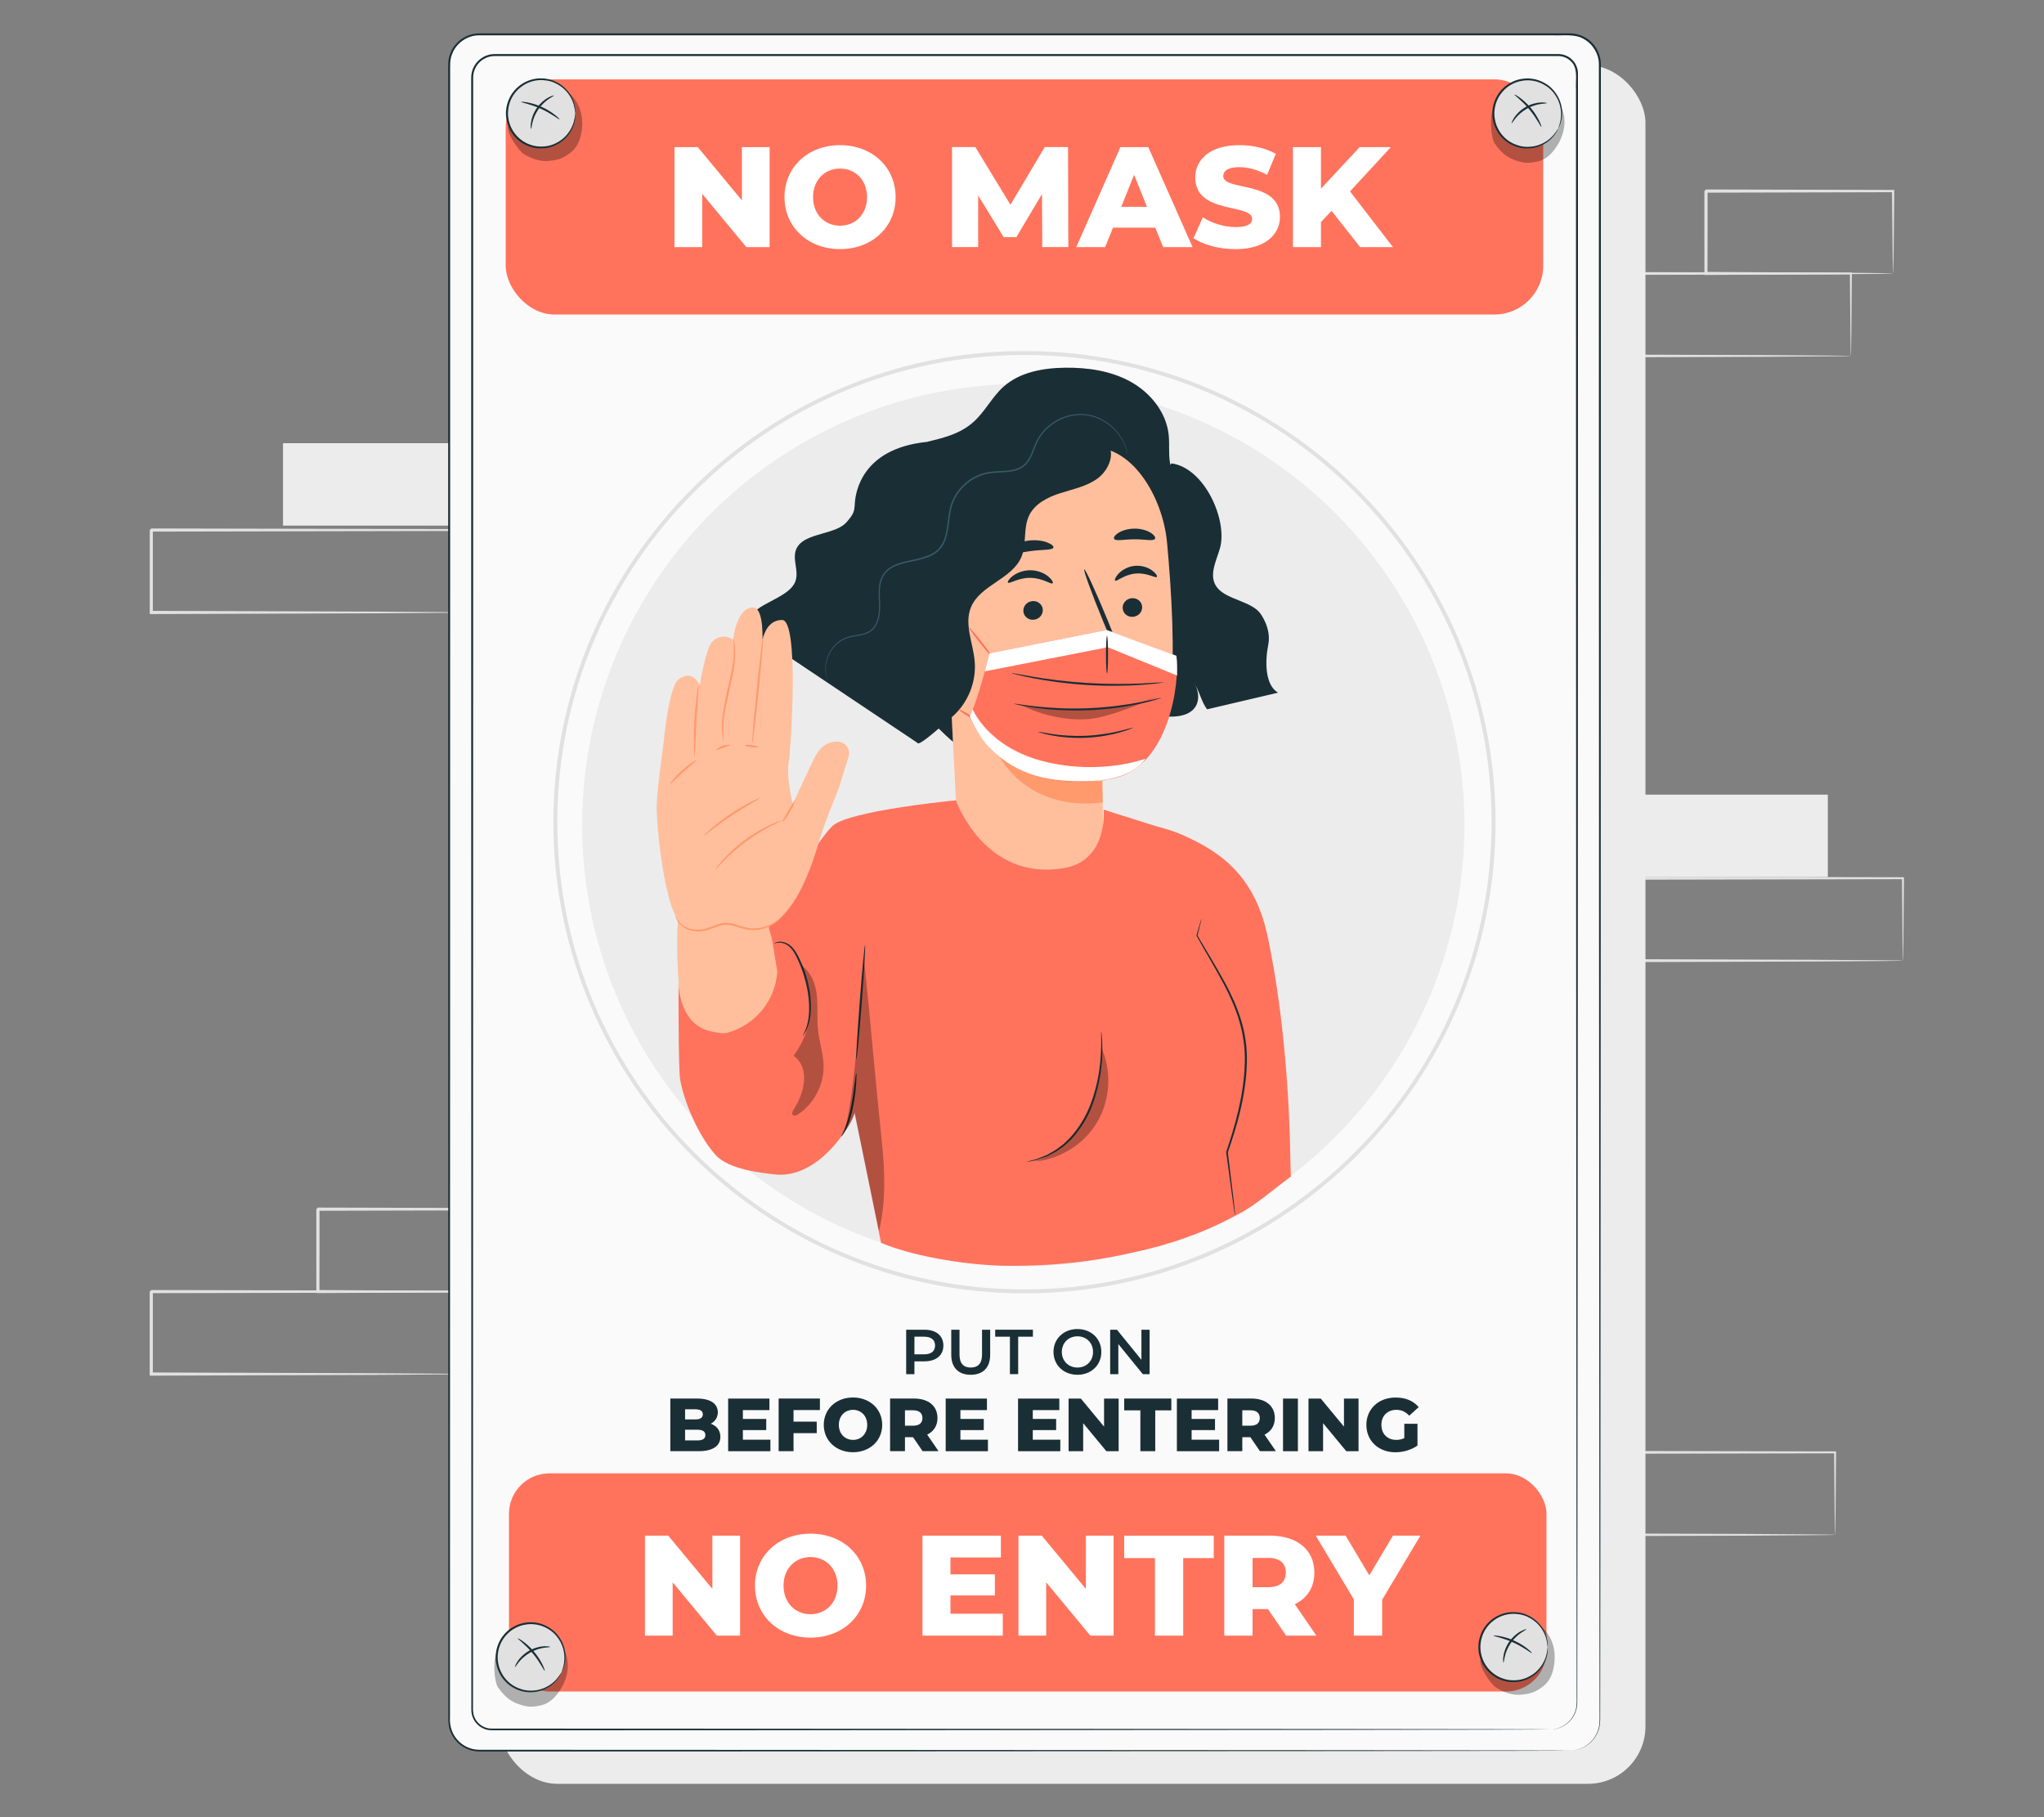 <?xml version="1.0" encoding="UTF-8"?>
<svg id="Layer_2" data-name="Layer 2" xmlns="http://www.w3.org/2000/svg" viewBox="0 0 540 480">
  <rect x="0" y="0" width="540" height="480" fill="#808080" stroke="none"/>
  <defs>
    <style>
      .cls-1 {
        fill: #ff735d;
      }

      .cls-1, .cls-2, .cls-3, .cls-4, .cls-5, .cls-6, .cls-7, .cls-8, .cls-9, .cls-10, .cls-11 {
        stroke-width: 0px;
      }

      .cls-2 {
        fill: #375a64;
      }

      .cls-3 {
        fill: #e1e1e1;
      }

      .cls-4 {
        fill: #ececec;
      }

      .cls-6 {
        fill: none;
      }

      .cls-7 {
        fill: #1a2e35;
      }

      .cls-8 {
        fill: #fff;
      }

      .cls-12 {
        opacity: .3;
      }

      .cls-9 {
        fill: #fafafa;
      }

      .cls-10 {
        fill: #ff9a6c;
      }

      .cls-11 {
        fill: #ffbf9d;
      }
    </style>
  </defs>
  <g id="Layer_2-2" data-name="Layer 2">
    <g>
      <g>
        <g>
          <rect class="cls-4" x="74.77" y="117.07" width="82.3" height="21.77"/>
          <path class="cls-3" d="m122.27,161.78s-.02-.14-.03-.4c0-.29-.02-.66-.03-1.12-.01-1.02-.04-2.45-.06-4.28-.03-3.76-.08-9.16-.14-15.97l.25.25c-18.79.04-48.68.1-82.29.16.19-.19-.42.42.41-.42h0v1.39s0,1.4,0,1.4c0,.93,0,1.85,0,2.78,0,1.85,0,3.68,0,5.49,0,3.63,0,7.21,0,10.71l-.41-.41c23.44.07,43.94.14,58.65.19,7.33.05,13.21.09,17.31.12,2,.02,3.56.04,4.68.05.5.01.91.02,1.22.03.28,0,.42.02.43.03,0,0-.12.02-.38.03-.3,0-.69.02-1.17.03-1.1.01-2.63.03-4.59.05-4.08.03-9.93.07-17.22.12-14.78.05-35.39.11-58.93.19h-.41s0-.41,0-.41c0-3.5,0-7.08,0-10.71,0-1.82,0-3.65,0-5.49,0-.92,0-1.85,0-2.78v-1.4s0-.7,0-.7v-.68h0v-.02c.84-.84.24-.23.42-.42,33.62.07,63.5.13,82.29.16h.26s0,.26,0,.26c-.06,6.88-.11,12.33-.14,16.13-.03,1.81-.05,3.22-.06,4.23-.01.44-.02.79-.03,1.07,0,.24-.02.35-.03.35Z"/>
        </g>
        <rect class="cls-4" x="417.65" y="209.9" width="65.24" height="21.77"/>
        <path class="cls-3" d="m484.81,405.41s-.02-.14-.03-.4c0-.29-.02-.66-.03-1.12-.01-1.02-.04-2.45-.06-4.28-.03-3.76-.08-9.16-.14-15.97l.25.25c-18.79.04-48.68.1-82.29.16.19-.19-.42.42.41-.42h0v1.39s0,1.4,0,1.4c0,.93,0,1.85,0,2.78,0,1.85,0,3.68,0,5.49,0,3.63,0,7.21,0,10.71l-.41-.41c23.44.07,43.94.14,58.65.19,7.33.05,13.2.09,17.31.12,2,.02,3.56.04,4.68.05.5.01.91.02,1.22.03.28,0,.42.02.43.03,0,0-.12.02-.38.03-.3,0-.69.02-1.17.03-1.1.01-2.63.03-4.59.05-4.08.03-9.93.07-17.22.12-14.78.05-35.39.11-58.93.19h-.41s0-.41,0-.41c0-3.5,0-7.08,0-10.71,0-1.82,0-3.65,0-5.49,0-.92,0-1.85,0-2.78v-1.4s0-.7,0-.7v-.68h0v-.02c.84-.84.24-.23.42-.42,33.62.07,63.5.13,82.29.16h.26s0,.26,0,.26c-.06,6.88-.11,12.33-.14,16.13-.03,1.81-.05,3.22-.06,4.23-.01.44-.02.79-.03,1.07,0,.24-.02.35-.03.35Z"/>
        <path class="cls-3" d="m502.74,253.75s-.02-.14-.03-.4c0-.29-.02-.66-.03-1.12-.01-1.02-.04-2.45-.06-4.28-.03-3.76-.08-9.16-.14-15.97l.25.25c-18.79.04-48.68.1-82.29.16.19-.19-.42.42.41-.42h0v1.39s0,1.4,0,1.4c0,.93,0,1.85,0,2.78,0,1.85,0,3.68,0,5.49,0,3.63,0,7.21,0,10.71l-.41-.41c23.44.07,43.94.14,58.65.19,7.33.05,13.2.09,17.31.12,2,.02,3.56.04,4.68.05.5.01.91.02,1.22.03.28,0,.42.02.43.03,0,0-.12.02-.38.03-.3,0-.69.02-1.17.03-1.1.01-2.63.03-4.59.05-4.08.03-9.93.07-17.22.12-14.78.05-35.39.11-58.93.19h-.41s0-.41,0-.41c0-3.5,0-7.08,0-10.71,0-1.82,0-3.65,0-5.49,0-.92,0-1.85,0-2.78v-1.4s0-.7,0-.7v-.68h0v-.02c.84-.84.24-.23.42-.42,33.62.07,63.5.13,82.29.16h.26s0,.26,0,.26c-.06,6.88-.11,12.33-.14,16.13-.03,1.81-.05,3.22-.06,4.23-.01.44-.02.79-.03,1.07,0,.24-.02.35-.03.35Z"/>
        <g>
          <path class="cls-3" d="m488.98,94.01s-.02-.14-.03-.4c0-.29-.02-.66-.03-1.12-.01-1.02-.04-2.45-.06-4.28-.03-3.76-.08-9.16-.14-15.97l.25.25c-18.79.04-48.68.1-82.29.16.19-.19-.42.42.41-.42h0v.7s0,.7,0,.7v1.4c0,.93,0,1.85,0,2.78,0,1.85,0,3.68,0,5.49,0,3.63,0,7.21,0,10.71l-.41-.41c23.44.07,43.94.14,58.65.19,7.33.05,13.2.09,17.31.12,2,.02,3.56.04,4.68.05.5.01.91.02,1.22.03.28,0,.42.02.43.03,0,0-.12.02-.38.03-.3,0-.69.02-1.17.03-1.1.01-2.63.03-4.59.05-4.08.03-9.93.07-17.22.12-14.78.05-35.39.11-58.93.19h-.41s0-.41,0-.41c0-3.5,0-7.08,0-10.71,0-1.82,0-3.65,0-5.49,0-.92,0-1.85,0-2.78v-1.4s0-.7,0-.7v-.68h0v-.02c.84-.84.24-.23.42-.42,33.62.07,63.5.13,82.29.16h.26s0,.26,0,.26c-.06,6.88-.11,12.33-.14,16.13-.03,1.81-.05,3.22-.06,4.23-.01.44-.02.79-.03,1.07,0,.24-.02.35-.03.35Z"/>
          <path class="cls-3" d="m500.14,72.24s-.02-.15-.03-.41c0-.31-.02-.69-.03-1.15-.02-1.07-.04-2.53-.08-4.37-.04-3.82-.09-9.21-.16-15.84l.3.3c-12.81.03-30.24.07-49.44.12-.38.37.51-.51.42-.42h0v.71s0,.71,0,.71v1.42c0,.95,0,1.89,0,2.82,0,1.87,0,3.72,0,5.54,0,3.64-.01,7.17-.02,10.56l-.4-.4c14.27.08,26.56.14,35.37.19,4.34.05,7.83.08,10.3.11,1.16.02,2.08.04,2.78.05.64.02.98.03.99.05.02.02-.29.03-.9.05-.68.01-1.57.03-2.7.05-2.46.03-5.91.06-10.21.11-8.88.05-21.26.11-35.64.19h-.4s0-.4,0-.4c0-3.38,0-6.91-.01-10.56,0-1.82,0-3.67,0-5.54,0-.94,0-1.88,0-2.82v-1.42s0-.71,0-.71v-.69h0v-.02c-.09.09.8-.8.42-.42,19.21.05,36.63.09,49.44.12h.3s0,.3,0,.3c-.07,6.71-.12,12.16-.16,16.02-.03,1.81-.06,3.24-.08,4.3-.02.97-.04,1.47-.06,1.45Z"/>
        </g>
        <g>
          <path class="cls-3" d="m122.27,362.94s-.02-.14-.03-.4c0-.29-.02-.66-.03-1.12-.01-1.02-.04-2.45-.06-4.28-.03-3.76-.08-9.16-.14-15.97l.25.25c-18.79.04-48.68.1-82.29.16.19-.19-.42.42.41-.42h0v.7s0,.7,0,.7v1.4c0,.93,0,1.85,0,2.78,0,1.85,0,3.68,0,5.49,0,3.63,0,7.21,0,10.71l-.41-.41c23.44.07,43.94.14,58.65.19,7.33.05,13.2.09,17.31.12,2,.02,3.56.04,4.68.05.5.01.91.02,1.22.03.28,0,.42.02.43.03,0,0-.12.02-.38.03-.3,0-.69.02-1.17.03-1.1.01-2.63.03-4.59.05-4.08.03-9.93.07-17.22.12-14.78.05-35.39.11-58.94.19h-.41s0-.41,0-.41c0-3.5,0-7.08,0-10.71,0-1.82,0-3.65,0-5.49,0-.92,0-1.85,0-2.78v-1.4s0-.7,0-.7v-.68h0v-.02c.84-.84.24-.23.42-.42,33.62.07,63.5.13,82.29.16h.26s0,.26,0,.26c-.06,6.88-.11,12.33-.14,16.13-.03,1.81-.05,3.22-.06,4.23-.01.44-.02.79-.03,1.07,0,.24-.02.35-.03.35Z"/>
          <path class="cls-3" d="m133.43,341.17s-.02-.15-.03-.41c0-.31-.02-.69-.03-1.15-.02-1.07-.04-2.53-.08-4.37-.04-3.82-.09-9.21-.16-15.84l.3.3c-12.81.03-30.24.07-49.44.12-.38.37.51-.51.42-.42h0v.71s0,.71,0,.71v1.42c0,.95,0,1.89,0,2.82,0,1.87,0,3.72,0,5.54,0,3.64-.01,7.17-.02,10.56l-.4-.4c14.27.08,26.56.14,35.37.19,4.34.05,7.83.08,10.3.11,1.16.02,2.08.04,2.78.05.64.02.98.03.99.05.02.02-.29.03-.9.05-.68.01-1.57.03-2.7.05-2.46.03-5.91.06-10.21.11-8.88.05-21.26.11-35.64.19h-.4s0-.4,0-.4c0-3.38,0-6.91-.01-10.56,0-1.82,0-3.67,0-5.54,0-.94,0-1.88,0-2.82v-1.42s0-.71,0-.71v-.69h0v-.02c-.09.09.8-.8.42-.42,19.21.05,36.63.09,49.44.12h.3s0,.3,0,.3c-.07,6.71-.12,12.16-.16,16.02-.03,1.81-.06,3.24-.08,4.3-.02.97-.04,1.47-.06,1.45Z"/>
        </g>
        <rect class="cls-4" x="132.07" y="17.25" width="302.64" height="453.94" rx="15.18" ry="15.18"/>
        <g>
          <rect class="cls-9" x="118.65" y="9.08" width="304" height="453.34" rx="7.97" ry="7.97"/>
          <path class="cls-7" d="m414.68,462.43s.08,0,.24-.02c.16-.02.41,0,.73-.06.64-.08,1.6-.28,2.74-.87,1.12-.6,2.41-1.65,3.3-3.32.44-.83.77-1.82.87-2.91.08-1.09.02-2.27.03-3.52-.01-10-.03-24.75-.05-43.73-.02-37.98-.05-92.94-.09-160.84-.01-33.95-.02-71.14-.03-111.07,0-19.96,0-40.61-.01-61.88,0-10.63,0-21.42,0-32.36,0-5.47,0-10.97,0-16.51,0-2.77,0-5.55,0-8.34,0-2.71-1.55-5.37-3.95-6.68-2.39-1.44-5.35-.87-8.15-.99-2.82,0-5.65,0-8.49,0-5.68,0-11.39,0-17.14,0-11.49,0-23.12,0-34.87,0-23.5,0-47.49,0-71.92,0-48.85,0-99.43,0-151.23,0-3.16-.06-6.18,2.05-7.24,5.01-.61,1.46-.48,3.06-.5,4.68v4.83c0,6.44,0,12.86,0,19.25,0,12.79,0,25.5,0,38.12,0,25.23,0,50.1,0,74.53,0,48.86-.01,95.99-.02,140.89,0,44.9-.02,87.56-.02,127.49,0,9.98,0,19.79,0,29.43-.17,2.39.63,4.76,2.31,6.4.83.81,1.84,1.43,2.93,1.81,1.1.4,2.24.46,3.43.43,4.73,0,9.41,0,14.04,0,18.53,0,36.32.01,53.3.02,67.9.04,122.85.07,160.83.09,18.98.02,33.73.04,43.73.05,5,.01,8.81.02,11.37.03,2.56,0,3.87.03,3.87.03,0,0-1.31.02-3.87.03-2.57,0-6.38.02-11.37.03-10,.01-24.74.03-43.73.05-37.98.02-92.93.05-160.83.09-16.98,0-34.76.01-53.3.02-4.63,0-9.31,0-14.04,0-1.16.03-2.43-.02-3.57-.45-1.15-.4-2.22-1.05-3.09-1.91-.87-.86-1.54-1.92-1.96-3.08-.44-1.15-.52-2.44-.48-3.62,0-9.63,0-19.44,0-29.43,0-39.93-.02-82.59-.02-127.49,0-44.9-.01-92.03-.02-140.89,0-24.43,0-49.29,0-74.53,0-12.62,0-25.33,0-38.12,0-6.4,0-12.82,0-19.25v-4.83c0-.81-.02-1.6.02-2.43.04-.83.2-1.66.51-2.44.57-1.57,1.66-2.93,3.03-3.89.69-.47,1.45-.84,2.25-1.1.8-.24,1.64-.35,2.47-.37,51.8,0,102.38,0,151.23,0,24.43,0,48.42,0,71.92,0,11.75,0,23.37,0,34.87,0,5.75,0,11.46,0,17.14,0,2.84,0,5.67,0,8.49,0,1.41,0,2.82,0,4.23,0,1.44-.02,2.9.35,4.16,1.05,2.55,1.4,4.19,4.23,4.2,7.11,0,2.79,0,5.57,0,8.34,0,5.54,0,11.05,0,16.51,0,10.94,0,21.72,0,32.36,0,21.27,0,41.91-.01,61.88-.01,39.92-.02,77.12-.03,111.07-.04,67.9-.07,122.86-.09,160.84-.02,18.99-.04,33.73-.05,43.73-.02,1.25.04,2.42-.05,3.53-.11,1.1-.44,2.1-.9,2.94-.91,1.69-2.22,2.74-3.35,3.33-1.15.58-2.12.78-2.76.85-.65.06-.98.05-.98.05Z"/>
        </g>
        <path class="cls-3" d="m270.65,341.63c-68.62,0-124.45-55.83-124.45-124.45s55.83-124.45,124.45-124.45,124.45,55.83,124.45,124.45-55.83,124.45-124.45,124.45Zm0-247.87c-68.05,0-123.42,55.36-123.42,123.42s55.37,123.42,123.42,123.42,123.42-55.36,123.42-123.42-55.36-123.42-123.42-123.42Z"/>
        <path class="cls-7" d="m409.53,456.84s.08,0,.24-.02c.16-.02.4,0,.71-.07.62-.08,1.56-.28,2.63-.93,1.06-.62,2.25-1.73,2.94-3.45.75-1.72.43-3.92.49-6.33-.01-9.72-.03-24.04-.05-42.49-.02-36.9-.05-90.3-.09-156.28-.01-32.99-.02-69.12-.03-107.92,0-19.4,0-39.46-.01-60.12,0-10.33,0-20.81,0-31.44,0-5.31,0-10.66,0-16.04,0-2.69,0-5.39,0-8.1-.17-2.63.66-5.71-1.44-7.55-.94-.91-2.23-1.36-3.57-1.3-1.37,0-2.74,0-4.11,0-2.74,0-5.49,0-8.25,0-5.52,0-11.07,0-16.65,0-11.17,0-22.46,0-33.88,0-22.83,0-46.14,0-69.88,0-47.46,0-96.61,0-146.94,0-.8,0-1.56-.03-2.28.16-.73.17-1.42.49-2.03.94-1.21.88-2.05,2.26-2.26,3.75-.1.73-.06,1.53-.07,2.31v7.05c0,6.26,0,12.49,0,18.71,0,12.43,0,24.78,0,37.04,0,24.52,0,48.68,0,72.41,0,47.48-.01,93.27-.02,136.89,0,43.62-.02,85.08-.02,123.87,0,9.7,0,19.23,0,28.59,0,1.17,0,2.34,0,3.5.02,1.17-.11,2.34.32,3.37.38,1.04,1.13,1.94,2.09,2.51.47.28.99.49,1.53.6.54.11,1.09.1,1.67.1,4.59,0,9.14,0,13.64,0,18.01,0,35.29.01,51.78.02,65.98.04,119.37.07,156.27.09,18.45.02,32.77.04,42.49.05,4.85.01,8.56.02,11.05.03,2.49,0,3.76.03,3.76.03,0,0-1.28.02-3.76.03-2.49,0-6.19.01-11.05.03-9.72.01-24.04.03-42.49.05-36.9.02-90.29.05-156.27.09-16.49,0-33.78.01-51.78.02-4.5,0-9.05,0-13.64,0-.56,0-1.17.01-1.76-.11-.59-.12-1.15-.35-1.67-.66-1.04-.61-1.85-1.59-2.27-2.72-.21-.56-.34-1.17-.34-1.77v-1.75c0-1.16,0-2.33,0-3.5,0-9.36,0-18.89,0-28.59,0-38.8-.02-80.25-.02-123.87,0-43.62-.01-89.42-.02-136.89,0-23.74,0-47.9,0-72.41,0-12.26,0-24.61,0-37.04,0-6.22,0-12.45,0-18.71v-4.7s0-2.35,0-2.35c.01-.78-.04-1.56.07-2.39.23-1.63,1.15-3.14,2.48-4.1.66-.49,1.42-.84,2.22-1.03.8-.2,1.64-.17,2.41-.17,50.33,0,99.48,0,146.94,0,23.73,0,47.04,0,69.88,0,11.42,0,22.71,0,33.88,0,5.58,0,11.14,0,16.65,0,2.76,0,5.51,0,8.25,0,1.37,0,2.74,0,4.11,0,1.4-.07,2.89.43,3.91,1.44,1.05.98,1.63,2.43,1.59,3.84,0,1.36,0,2.72,0,4.07,0,2.71,0,5.41,0,8.1,0,5.38,0,10.73,0,16.04,0,10.63,0,21.11,0,31.44,0,20.66,0,40.72-.01,60.12-.01,38.79-.02,74.93-.03,107.92-.04,65.98-.07,119.37-.09,156.28-.02,18.45-.04,32.77-.05,42.49,0,1.21,0,2.36,0,3.43.01,1.07-.16,2.08-.52,2.94-.71,1.73-1.92,2.84-2.99,3.46-1.08.64-2.03.84-2.65.91-.63.07-.95.06-.95.06Z"/>
        <g>
          <rect class="cls-1" x="133.6" y="20.96" width="274.1" height="62.12" rx="12.91" ry="12.91"/>
          <rect class="cls-1" x="134.46" y="389.18" width="274.1" height="57.63" rx="10.69" ry="10.69"/>
          <g>
            <path class="cls-8" d="m203.32,38.86v26.41h-6.15l-11.66-14.07v14.07h-7.32v-26.41h6.15l11.66,14.07v-14.07h7.32Z"/>
            <path class="cls-8" d="m207.25,52.07c0-7.92,6.23-13.73,14.68-13.73s14.68,5.81,14.68,13.73-6.23,13.73-14.68,13.73-14.68-5.81-14.68-13.73Zm21.81,0c0-4.57-3.13-7.55-7.13-7.55s-7.13,2.98-7.13,7.55,3.13,7.55,7.13,7.55,7.13-2.98,7.13-7.55Z"/>
            <path class="cls-8" d="m275.36,65.27l-.08-14-6.79,11.39h-3.32l-6.75-11.02v13.62h-6.9v-26.41h6.15l9.28,15.24,9.06-15.24h6.15l.07,26.41h-6.87Z"/>
            <path class="cls-8" d="m305.21,60.14h-11.17l-2.08,5.13h-7.62l11.66-26.41h7.36l11.7,26.41h-7.77l-2.08-5.13Zm-2.19-5.51l-3.4-8.45-3.4,8.45h6.79Z"/>
            <path class="cls-8" d="m315.32,62.9l2.45-5.51c2.34,1.55,5.66,2.6,8.72,2.6s4.3-.87,4.3-2.15c0-4.19-15.02-1.13-15.02-10.94,0-4.72,3.85-8.56,11.7-8.56,3.43,0,6.98.79,9.58,2.3l-2.3,5.55c-2.53-1.36-5.02-2.04-7.32-2.04-3.13,0-4.26,1.06-4.26,2.38,0,4.04,14.98,1.02,14.98,10.75,0,4.6-3.85,8.53-11.7,8.53-4.34,0-8.64-1.17-11.13-2.9Z"/>
            <path class="cls-8" d="m351.77,55.69l-2.79,2.98v6.6h-7.4v-26.41h7.4v10.98l10.23-10.98h8.23l-10.79,11.7,11.36,14.72h-8.68l-7.55-9.58Z"/>
          </g>
          <g>
            <path class="cls-8" d="m195.52,405.63v26.41h-6.15l-11.66-14.07v14.07h-7.32v-26.41h6.15l11.66,14.07v-14.07h7.32Z"/>
            <path class="cls-8" d="m199.45,418.84c0-7.92,6.23-13.73,14.68-13.73s14.68,5.81,14.68,13.73-6.23,13.73-14.68,13.73-14.68-5.81-14.68-13.73Zm21.81,0c0-4.57-3.13-7.55-7.13-7.55s-7.13,2.98-7.13,7.55,3.13,7.55,7.13,7.55,7.13-2.98,7.13-7.55Z"/>
            <path class="cls-8" d="m264.92,426.27v5.77h-21.21v-26.41h20.71v5.77h-13.32v4.45h11.73v5.58h-11.73v4.83h13.81Z"/>
            <path class="cls-8" d="m294.2,405.63v26.41h-6.15l-11.66-14.07v14.07h-7.32v-26.41h6.15l11.66,14.07v-14.07h7.32Z"/>
            <path class="cls-8" d="m305.11,411.56h-8.11v-5.92h23.66v5.92h-8.07v20.49h-7.47v-20.49Z"/>
            <path class="cls-8" d="m334.99,425.03h-4.08v7.02h-7.47v-26.41h12.07c7.21,0,11.73,3.74,11.73,9.77,0,3.89-1.89,6.75-5.17,8.34l5.7,8.3h-8l-4.79-7.02Zm.07-13.51h-4.15v7.73h4.15c3.09,0,4.64-1.43,4.64-3.85s-1.55-3.89-4.64-3.89Z"/>
            <path class="cls-8" d="m365.14,422.57v9.47h-7.47v-9.58l-10.07-16.83h7.89l6.26,10.49,6.26-10.49h7.24l-10.11,16.94Z"/>
          </g>
          <g>
            <g>
              <path class="cls-7" d="m249.23,355.41c0,2.58-1.91,4.18-5,4.18h-2.65v3.39h-2.18v-11.74h4.83c3.09,0,5,1.58,5,4.18Zm-2.2,0c0-1.48-.99-2.33-2.9-2.33h-2.55v4.66h2.55c1.91,0,2.9-.85,2.9-2.33Z"/>
              <path class="cls-7" d="m251.31,357.86v-6.62h2.18v6.54c0,2.41,1.09,3.45,2.98,3.45s2.97-1.04,2.97-3.45v-6.54h2.15v6.62c0,3.42-1.93,5.28-5.13,5.28s-5.15-1.86-5.15-5.28Z"/>
              <path class="cls-7" d="m266.81,353.08h-3.89v-1.84h9.96v1.84h-3.89v9.89h-2.18v-9.89Z"/>
              <path class="cls-7" d="m278.32,357.1c0-3.47,2.68-6.04,6.32-6.04s6.32,2.55,6.32,6.04-2.68,6.04-6.32,6.04-6.32-2.57-6.32-6.04Zm10.45,0c0-2.4-1.76-4.12-4.12-4.12s-4.13,1.73-4.13,4.12,1.76,4.13,4.13,4.13,4.12-1.73,4.12-4.13Z"/>
              <path class="cls-7" d="m303.71,351.24v11.74h-1.79l-6.47-7.95v7.95h-2.16v-11.74h1.79l6.47,7.95v-7.95h2.16Z"/>
            </g>
            <g>
              <path class="cls-7" d="m190.32,379.51c0,2.4-1.99,3.81-5.72,3.81h-7.51v-13.9h7.11c3.65,0,5.44,1.49,5.44,3.63,0,1.33-.68,2.4-1.87,3.02,1.57.56,2.54,1.75,2.54,3.43Zm-9.33-7.25v2.68h2.7c1.31,0,1.99-.46,1.99-1.35s-.68-1.33-1.99-1.33h-2.7Zm5.36,6.81c0-.95-.71-1.41-2.06-1.41h-3.3v2.82h3.3c1.35,0,2.06-.46,2.06-1.41Z"/>
              <path class="cls-7" d="m203.53,380.29v3.04h-11.16v-13.9h10.9v3.04h-7.01v2.34h6.17v2.94h-6.17v2.54h7.27Z"/>
              <path class="cls-7" d="m209.64,372.46v3.06h6.13v3.04h-6.13v4.76h-3.93v-13.9h10.9v3.04h-6.97Z"/>
              <path class="cls-7" d="m217.63,376.37c0-4.17,3.28-7.23,7.72-7.23s7.72,3.06,7.72,7.23-3.28,7.23-7.72,7.23-7.72-3.06-7.72-7.23Zm11.48,0c0-2.4-1.65-3.97-3.75-3.97s-3.75,1.57-3.75,3.97,1.65,3.97,3.75,3.97,3.75-1.57,3.75-3.97Z"/>
              <path class="cls-7" d="m241.22,379.63h-2.14v3.69h-3.93v-13.9h6.35c3.79,0,6.17,1.97,6.17,5.14,0,2.05-.99,3.55-2.72,4.39l3,4.37h-4.21l-2.52-3.69Zm.04-7.11h-2.18v4.07h2.18c1.63,0,2.44-.75,2.44-2.02s-.81-2.05-2.44-2.05Z"/>
              <path class="cls-7" d="m261,380.29v3.04h-11.16v-13.9h10.9v3.04h-7.01v2.34h6.17v2.94h-6.17v2.54h7.27Z"/>
              <path class="cls-7" d="m280.12,380.29v3.04h-11.16v-13.9h10.9v3.04h-7.01v2.34h6.17v2.94h-6.17v2.54h7.27Z"/>
              <path class="cls-7" d="m295.53,369.43v13.9h-3.24l-6.13-7.41v7.41h-3.85v-13.9h3.24l6.13,7.41v-7.41h3.85Z"/>
              <path class="cls-7" d="m301.27,372.54h-4.27v-3.12h12.45v3.12h-4.25v10.78h-3.93v-10.78Z"/>
              <path class="cls-7" d="m322.08,380.29v3.04h-11.16v-13.9h10.9v3.04h-7.01v2.34h6.18v2.94h-6.18v2.54h7.27Z"/>
              <path class="cls-7" d="m330.34,379.63h-2.14v3.69h-3.93v-13.9h6.35c3.79,0,6.17,1.97,6.17,5.14,0,2.05-.99,3.55-2.72,4.39l3,4.37h-4.21l-2.52-3.69Zm.04-7.11h-2.18v4.07h2.18c1.63,0,2.44-.75,2.44-2.02s-.81-2.05-2.44-2.05Z"/>
              <path class="cls-7" d="m338.96,369.43h3.93v13.9h-3.93v-13.9Z"/>
              <path class="cls-7" d="m358.91,369.43v13.9h-3.24l-6.13-7.41v7.41h-3.85v-13.9h3.24l6.13,7.41v-7.41h3.85Z"/>
              <path class="cls-7" d="m371.01,376.08h3.47v5.76c-1.61,1.15-3.81,1.77-5.84,1.77-4.43,0-7.66-3-7.66-7.23s3.24-7.23,7.74-7.23c2.6,0,4.71.89,6.08,2.54l-2.5,2.26c-.95-1.05-2.05-1.55-3.38-1.55-2.38,0-3.97,1.57-3.97,3.97s1.59,3.97,3.93,3.97c.74,0,1.43-.14,2.12-.46v-3.81Z"/>
            </g>
          </g>
        </g>
        <g>
          <g class="cls-12">
            <path class="cls-5" d="m152.56,27.35c-1.14-2.16-3.14-3.9-5.5-4.53l-12.84,10.57c-.36,1.84,2.69,6.45,4.35,7.42,2.24,1.3,4.34,1.87,6.26,1.71,2.86-.23,4.11-.81,5.97-2.25,1.86-1.45,2.55-3.47,2.89-5.8.35-2.42.03-4.96-1.12-7.12Z"/>
          </g>
          <g>
            <g>
              <circle class="cls-3" cx="142.95" cy="29.93" r="9.02"/>
              <path class="cls-7" d="m151.98,29.93c-.07,0-.02-.8-.38-2.18-.36-1.35-1.27-3.32-3.3-4.84-1-.74-2.27-1.37-3.72-1.62-1.44-.24-3.07-.19-4.61.4-.78.27-1.53.68-2.22,1.2-.7.51-1.33,1.14-1.85,1.86-1.08,1.44-1.68,3.28-1.7,5.18.02,1.9.62,3.74,1.7,5.18.52.73,1.15,1.36,1.85,1.87.69.52,1.44.93,2.22,1.2,1.55.59,3.17.64,4.61.4,1.45-.25,2.72-.88,3.72-1.62,2.03-1.52,2.94-3.5,3.3-4.84.36-1.37.32-2.18.38-2.18.02,0,.03.2.03.58,0,.38-.04.94-.21,1.65-.3,1.39-1.18,3.47-3.27,5.1-1.03.8-2.35,1.48-3.87,1.76-1.51.27-3.23.24-4.87-.37-.82-.28-1.62-.71-2.35-1.25-.74-.53-1.41-1.2-1.97-1.97-1.15-1.52-1.8-3.48-1.81-5.49.02-2.01.67-3.97,1.81-5.49.56-.77,1.23-1.43,1.97-1.97.73-.54,1.53-.97,2.35-1.25,1.64-.61,3.35-.65,4.87-.37,1.52.28,2.84.96,3.87,1.76,2.09,1.63,2.97,3.7,3.27,5.1.16.71.21,1.27.21,1.65,0,.38,0,.58-.03.58Z"/>
            </g>
            <path class="cls-7" d="m147.81,31.53c-.11.13-2.05-1.51-4.86-2.77-2.8-1.29-5.31-1.68-5.28-1.84,0-.13,2.61.02,5.51,1.35,2.9,1.31,4.74,3.18,4.64,3.26Z"/>
            <path class="cls-7" d="m146.36,25.23c.03.08-.55.34-1.38.91-.83.56-1.89,1.49-2.76,2.75-.86,1.27-1.35,2.58-1.57,3.56-.23.98-.26,1.62-.35,1.62-.06,0-.17-.65-.02-1.69.14-1.04.59-2.46,1.5-3.8.92-1.33,2.08-2.27,3-2.77.92-.51,1.57-.64,1.58-.59Z"/>
          </g>
        </g>
        <g>
          <g class="cls-12">
            <path class="cls-5" d="m409.47,432.48c-1.14-2.16-3.14-3.9-5.5-4.53l-12.84,10.57c-.36,1.84,2.69,6.45,4.35,7.42,2.24,1.3,4.34,1.87,6.26,1.71,2.86-.23,4.11-.81,5.97-2.25,1.86-1.45,2.55-3.47,2.89-5.8.35-2.42.03-4.96-1.12-7.12Z"/>
          </g>
          <g>
            <g>
              <circle class="cls-3" cx="399.85" cy="435.06" r="9.02"/>
              <path class="cls-7" d="m408.88,435.06c-.07,0-.02-.8-.38-2.18-.36-1.35-1.27-3.32-3.3-4.84-1-.74-2.27-1.37-3.72-1.62-1.44-.24-3.07-.19-4.61.4-.78.27-1.53.68-2.22,1.2-.7.51-1.33,1.14-1.85,1.86-1.08,1.44-1.68,3.28-1.7,5.18.02,1.9.62,3.74,1.7,5.18.52.73,1.15,1.36,1.85,1.87.69.52,1.44.93,2.22,1.2,1.54.59,3.17.64,4.61.4,1.45-.25,2.72-.88,3.72-1.62,2.03-1.52,2.94-3.5,3.3-4.84.36-1.37.32-2.18.38-2.18.02,0,.03.2.03.58,0,.38-.04.94-.21,1.65-.3,1.39-1.18,3.47-3.27,5.1-1.03.8-2.35,1.48-3.87,1.76-1.51.27-3.23.24-4.87-.37-.82-.28-1.62-.71-2.35-1.25-.74-.53-1.41-1.2-1.97-1.97-1.15-1.52-1.8-3.48-1.81-5.49.02-2.01.67-3.97,1.81-5.49.56-.77,1.23-1.43,1.97-1.97.73-.54,1.53-.97,2.35-1.25,1.64-.61,3.35-.65,4.87-.37,1.52.28,2.84.96,3.87,1.76,2.09,1.63,2.97,3.7,3.27,5.1.16.71.21,1.27.21,1.65,0,.38,0,.58-.03.58Z"/>
            </g>
            <path class="cls-7" d="m404.71,436.66c-.11.13-2.05-1.51-4.86-2.77-2.8-1.29-5.31-1.68-5.28-1.84,0-.13,2.61.02,5.51,1.35,2.9,1.31,4.74,3.18,4.64,3.26Z"/>
            <path class="cls-7" d="m403.26,430.36c.03.08-.55.34-1.38.91-.83.56-1.89,1.49-2.76,2.75-.86,1.27-1.35,2.58-1.57,3.56-.23.98-.26,1.62-.35,1.62-.06,0-.17-.64-.02-1.69.14-1.04.59-2.46,1.5-3.8.92-1.33,2.08-2.27,3-2.77.92-.51,1.57-.64,1.58-.59Z"/>
          </g>
        </g>
        <g>
          <g class="cls-12">
            <path class="cls-5" d="m413.32,31.85c-.09-2.44-1.13-4.88-2.98-6.47l-15.72,3.29c-1.13,1.5-.83,7.61.24,9.2,1.45,2.15,3.1,3.57,4.89,4.26,2.68,1.04,4.05,1.07,6.35.57,2.3-.5,3.81-2.01,5.12-3.97,1.36-2.03,2.18-4.46,2.1-6.9Z"/>
          </g>
          <g>
            <g>
              <path class="cls-3" d="m411.67,33.92c-2.17,4.49-7.57,6.37-12.05,4.2-4.49-2.17-6.37-7.57-4.2-12.05s7.57-6.37,12.05-4.2c4.49,2.17,6.37,7.57,4.2,12.05Z"/>
              <path class="cls-7" d="m411.67,33.92c-.06-.02.33-.73.6-2.13.26-1.37.3-3.54-.86-5.8-.58-1.11-1.44-2.22-2.64-3.08-1.19-.84-2.68-1.51-4.33-1.65-.82-.09-1.67-.05-2.52.12-.85.15-1.69.44-2.48.87-1.59.82-2.94,2.22-3.78,3.92-.81,1.72-1.07,3.64-.72,5.4.15.88.45,1.72.85,2.48.39.77.89,1.46,1.47,2.05,1.13,1.21,2.58,1.96,3.98,2.37,1.42.41,2.83.39,4.06.16,2.49-.49,4.17-1.87,5.08-2.93.92-1.08,1.24-1.83,1.29-1.79.02,0-.06.19-.23.53-.16.34-.45.83-.9,1.4-.88,1.12-2.57,2.61-5.16,3.17-1.28.27-2.75.31-4.25-.1-1.48-.41-3.01-1.19-4.22-2.46-.62-.61-1.15-1.34-1.57-2.15-.43-.8-.75-1.69-.92-2.63-.37-1.87-.1-3.91.76-5.73.89-1.81,2.33-3.29,4.02-4.15.84-.45,1.73-.76,2.63-.91.9-.17,1.8-.21,2.66-.1,1.74.16,3.3.88,4.54,1.78,1.25.92,2.13,2.1,2.72,3.27,1.17,2.37,1.06,4.62.72,6.01-.16.71-.36,1.24-.53,1.58-.16.34-.26.52-.27.51Z"/>
            </g>
            <path class="cls-7" d="m407.22,33.54c-.15.07-1.19-2.25-3.17-4.61-1.96-2.38-4.05-3.82-3.95-3.96.06-.12,2.34,1.16,4.37,3.61,2.04,2.44,2.88,4.92,2.75,4.96Z"/>
            <path class="cls-7" d="m408.66,27.24c0,.09-.64.07-1.64.22-1,.15-2.35.52-3.68,1.28-1.33.76-2.34,1.74-2.97,2.52-.63.78-.94,1.34-1.02,1.3-.05-.02.13-.65.71-1.53.58-.88,1.6-1.96,3.01-2.77,1.41-.8,2.86-1.14,3.91-1.19,1.05-.06,1.69.1,1.68.16Z"/>
          </g>
        </g>
        <g>
          <g class="cls-12">
            <path class="cls-5" d="m150.01,439.64c-.09-2.44-1.13-4.88-2.98-6.47l-15.72,3.29c-1.13,1.5-.83,7.61.24,9.2,1.45,2.15,3.1,3.57,4.89,4.26,2.68,1.04,4.06,1.07,6.35.57,2.3-.5,3.81-2.01,5.12-3.97,1.36-2.03,2.18-4.46,2.1-6.9Z"/>
          </g>
          <g>
            <g>
              <path class="cls-3" d="m148.36,441.71c-2.17,4.49-7.57,6.37-12.05,4.2-4.49-2.17-6.37-7.57-4.2-12.05,2.17-4.49,7.57-6.37,12.05-4.2,4.49,2.17,6.37,7.57,4.2,12.05Z"/>
              <path class="cls-7" d="m148.36,441.71c-.06-.02.33-.73.6-2.13.26-1.37.3-3.54-.86-5.8-.58-1.11-1.44-2.22-2.64-3.08-1.19-.84-2.68-1.51-4.33-1.65-.82-.09-1.67-.05-2.52.12-.85.15-1.69.44-2.48.87-1.59.82-2.94,2.22-3.78,3.92-.81,1.72-1.07,3.64-.72,5.4.15.88.45,1.72.85,2.48.39.77.89,1.46,1.47,2.05,1.13,1.21,2.58,1.96,3.98,2.37,1.42.41,2.83.39,4.06.16,2.49-.49,4.17-1.87,5.08-2.93.92-1.08,1.24-1.83,1.29-1.79.02,0-.06.19-.23.53-.16.34-.45.83-.9,1.4-.88,1.12-2.57,2.61-5.16,3.17-1.28.27-2.75.31-4.25-.1-1.48-.41-3.01-1.19-4.22-2.46-.62-.61-1.15-1.34-1.57-2.15-.43-.8-.75-1.69-.92-2.63-.37-1.87-.1-3.91.76-5.73.89-1.81,2.33-3.29,4.02-4.15.84-.45,1.73-.76,2.63-.91.9-.17,1.8-.21,2.66-.1,1.74.16,3.3.88,4.54,1.78,1.25.92,2.13,2.1,2.72,3.27,1.17,2.37,1.06,4.62.72,6.01-.16.71-.36,1.24-.53,1.58-.16.34-.26.52-.27.51Z"/>
            </g>
            <path class="cls-7" d="m143.91,441.34c-.15.07-1.19-2.25-3.17-4.61-1.96-2.38-4.05-3.82-3.95-3.96.06-.12,2.34,1.16,4.37,3.61,2.04,2.44,2.88,4.92,2.75,4.96Z"/>
            <path class="cls-7" d="m145.35,435.03c0,.09-.64.07-1.64.22-1,.15-2.35.52-3.68,1.28-1.33.76-2.34,1.74-2.97,2.52-.63.78-.94,1.34-1.02,1.3-.05-.02.13-.65.71-1.53.58-.88,1.6-1.96,3.01-2.77,1.41-.8,2.86-1.14,3.91-1.19,1.05-.06,1.69.1,1.68.16Z"/>
          </g>
        </g>
        <circle class="cls-4" cx="270.34" cy="217.93" r="116.55" transform="translate(-74.92 254.99) rotate(-45)"/>
        <path class="cls-7" d="m309.5,122.4c8.84,1.21,14.94,15.25,12.77,22.52-1.05,3.53-3.16,7.48-.55,10.48,2.58,2.97,8.68,3.44,11.12,6.48,0,0,3.12,3.91,2.22,8.42s-.86,10.64,2.58,12.67l-18.73,4.39c-1.64-2.09-2.05-5.14-3.69-7.23,1.9,2.21,3.16,9.47-6.56,9.16l-5.38-5.96c-16.85,2.34-34.65,5.61-46.92-3"/>
        <path class="cls-7" d="m221.54,158.52c1.29-3.39,3.34-6.49,4.27-10,2-7.54-1.29-16.3,2.74-22.98,2.87-4.75,8.59-6.87,13.98-8.25,5.38-1.37,10.51-2.13,14.65-5.83,3.04-2.71,4.88-6.56,7.91-9.29,4.32-3.88,10.47-4.97,16.27-5.04,5.96-.08,12.08.8,17.3,3.68,5.22,2.88,9.42,8.03,10.08,13.95.32,2.89-.17,5.87.6,8.68.84,3.08,3.11,5.56,4.44,8.47,2.81,6.14.74,14.12-4.71,18.12l-43.37,50.71c-8.73,2.82-17.79-8.44-24.11-15.09-6.32-6.65-23.31-18.55-20.04-27.12Z"/>
        <path class="cls-11" d="m308.31,143.27c-1.1-12.05-9.51-26.63-21.5-25.02l-32.51,9.19c-3.64.49-5.64,6.93-5.46,10.6l4.46,88.49c-.09.02-.01-.02-.1,0,0,0,5.7,25.43,30.32,16.99,4.88-1.67,7.02.08,7.85-5.48h0c1.07-.39,0-.03,0-.66.12-6.81.04-20.85.04-20.85h0c-.12-7.31-.2-10.31-.2-10.24,0,0,15.35-2.99,17.98-23.2,1.31-10.05.35-26.44-.87-39.82Z"/>
        <g>
          <g>
            <path class="cls-7" d="m275.49,161.03c.09,1.36-1,2.56-2.41,2.67-1.42.12-2.64-.89-2.72-2.25-.09-1.36,1-2.56,2.41-2.67,1.42-.12,2.64.89,2.73,2.25Z"/>
            <path class="cls-7" d="m301.74,160.26c.09,1.36-.99,2.56-2.42,2.67-1.42.12-2.64-.89-2.72-2.25-.09-1.36,1-2.56,2.41-2.67,1.42-.12,2.64.89,2.73,2.25Z"/>
            <path class="cls-7" d="m305.65,152.38c-.3.46-2.62-1.17-5.64-.88-3.02.24-5.04,2.25-5.41,1.85-.18-.18.09-.98.97-1.88.86-.9,2.4-1.84,4.27-2.01,1.88-.16,3.55.49,4.54,1.23,1.02.74,1.41,1.48,1.26,1.69Z"/>
          </g>
          <path class="cls-7" d="m278.11,154.07c-.37.42-2.64-1.41-5.87-1.43-3.22-.07-5.6,1.69-5.95,1.26-.17-.19.21-.94,1.24-1.74,1.02-.79,2.75-1.56,4.76-1.53,2.01.03,3.7.84,4.67,1.66.99.82,1.32,1.59,1.14,1.77Z"/>
          <path class="cls-7" d="m288.36,173.5c-.02-.16,1.7-.5,4.49-.94.71-.09,1.37-.25,1.48-.74.15-.52-.17-1.27-.53-2.09-.71-1.7-1.46-3.48-2.25-5.34-3.13-7.6-5.41-13.87-5.1-13.99.31-.12,3.09,5.94,6.22,13.54.75,1.88,1.47,3.66,2.16,5.37.29.8.78,1.7.45,2.77-.18.53-.69.93-1.14,1.07-.45.15-.85.17-1.2.2-2.81.23-4.56.29-4.57.13Z"/>
          <path class="cls-10" d="m291.2,206.3s-13.51,1.25-27.14-6.43c0,0,7.18,14.54,27.26,12.1l-.12-5.66Z"/>
          <path class="cls-1" d="m287.38,180.22c-1.04-1.29-2.8-1.97-4.54-1.73-1.2.16-2.4.78-3.11,1.78-.7,1-.82,2.4-.13,3.32.78,1.03,2.35,1.23,3.67.82,1.31-.41,2.43-1.32,3.49-2.22.29-.25.59-.51.77-.84.18-.33.21-.77-.03-1.03"/>
          <path class="cls-7" d="m280.25,175.65c.45-.04.54,2.97,3.18,5.04,2.63,2.07,5.84,1.65,5.87,2.07.05.19-.7.61-2.05.68-1.33.08-3.28-.29-4.9-1.55-1.61-1.27-2.34-3-2.47-4.23-.15-1.26.17-2.01.37-2Z"/>
        </g>
        <path class="cls-7" d="m278.3,144.63c-.25.76-3.03.48-6.28.97-3.26.42-5.86,1.45-6.31.78-.2-.32.24-1.04,1.28-1.8,1.03-.76,2.69-1.5,4.64-1.77,1.95-.27,3.75,0,4.95.44,1.21.45,1.83,1.02,1.72,1.39Z"/>
        <path class="cls-7" d="m305.1,142.36c-.54.65-2.74.05-5.37.1-2.63-.04-4.84.56-5.37-.09-.23-.31.1-.96,1.06-1.58.94-.62,2.53-1.15,4.34-1.16,1.81,0,3.39.53,4.32,1.15.95.62,1.27,1.26,1.03,1.58Z"/>
        <path class="cls-7" d="m209.78,154.31c2.01-3.45-1.53-7.47,1.48-10.62,2.75-2.87,9.75-2.76,12.33-5.69,2.02-2.29,2.12-2.9,2.25-5.1.17-2.75,1.77-14.3,18.75-16.14l2.02,10.6c1.07-.46,2.18-.86,3.27-1.22,13.92-4.61,28.4-7.55,43.01-8.75,1.66,3.07-.21,7.05-3.04,9.08-2.84,2.04-6.38,2.72-9.71,3.79-3.33,1.06-6.77,2.78-8.27,5.93-1.6,3.35-.59,7.46-2.01,10.89-2.46,5.9-10.93,7.43-13.35,13.34-1.83,4.47.57,9.44.99,14.26.48,5.45-1.8,11.08-5.95,14.66-3.27,2.82-8.85,7.94-9.19,6.87l-44.4-29.71c-2.4-6.43,9.06-7.48,11.81-12.2Z"/>
        <path class="cls-2" d="m218.77,179.85s-.03-.11-.1-.31c-.07-.21-.2-.5-.28-.92-.21-.81-.36-2.08-.04-3.66.32-1.55,1.17-3.44,2.88-4.94.85-.74,1.94-1.33,3.18-1.64,1.25-.31,2.64-.39,4.04-.82.7-.22,1.4-.56,1.99-1.08.59-.51,1.04-1.19,1.36-1.93.64-1.49.77-3.19.73-4.89-.04-1.7-.2-3.46.09-5.22.15-.87.44-1.74.93-2.49.52-.73,1.15-1.42,1.97-1.88,1.6-.97,3.54-1.37,5.49-1.78,1.94-.42,4.01-.82,5.83-1.96.91-.55,1.69-1.35,2.26-2.27.57-.93.91-1.98,1.15-3.03.47-2.12.54-4.31,1.01-6.44.9-4.27,4.23-7.71,8.09-9.03,1.93-.69,3.99-.68,5.99-.81,1-.07,2-.18,2.96-.46.96-.27,1.88-.74,2.59-1.42,1.46-1.39,2-3.29,2.67-4.93.62-1.69,1.57-3.16,2.74-4.37,2.36-2.39,5.42-3.7,8.26-3.91,2.86-.25,5.43.63,7.35,1.83,1.93,1.22,3.25,2.73,4.13,4.07.86,1.36,1.31,2.54,1.53,3.35.14.4.18.73.24.93.05.21.08.32.09.32,0,0-.04-.45-.24-1.28-.2-.83-.63-2.03-1.48-3.42-.87-1.36-2.19-2.92-4.14-4.17-1.93-1.24-4.56-2.16-7.49-1.92-2.91.2-6.04,1.52-8.47,3.96-1.2,1.23-2.19,2.76-2.83,4.47-.67,1.66-1.23,3.51-2.59,4.79-1.36,1.3-3.37,1.65-5.33,1.77-1.97.13-4.08.11-6.09.82-3.99,1.35-7.41,4.9-8.35,9.31-.48,2.18-.54,4.37-1.01,6.44-.23,1.03-.56,2.04-1.1,2.91-.54.87-1.26,1.62-2.13,2.14-3.52,2.14-7.9,1.72-11.3,3.76-.86.48-1.53,1.22-2.08,2-.52.81-.81,1.72-.97,2.63-.3,1.82-.13,3.6-.08,5.29.05,1.68-.09,3.33-.69,4.76-.3.7-.72,1.35-1.28,1.83-.55.49-1.2.82-1.87,1.03-1.35.43-2.74.52-4.02.85-1.28.33-2.4.95-3.27,1.72-1.75,1.56-2.58,3.49-2.89,5.08-.31,1.61-.12,2.89.11,3.71.1.42.24.71.33.91.09.2.13.3.14.3Z"/>
        <path class="cls-1" d="m261.39,172.58s-2.67,11.35-5.17,16.61c0,0,6.97,21.43,37.02,16.6,15.81-2.54,18.54-26.06,17.54-32.55l-18.44-6.83-30.95,6.17Z"/>
        <g class="cls-12">
          <path class="cls-5" d="m305.8,183.93s-12.09,5.69-18.69,6.05c-6.6.36-12.72-1.38-18.7-4.33.24.69,21.54,4.89,37.39-1.72Z"/>
        </g>
        <path class="cls-1" d="m261.87,173.19c-.12.09-1.52-1.5-3.14-3.55-1.62-2.06-2.84-3.8-2.72-3.89.12-.09,1.52,1.5,3.14,3.55,1.62,2.05,2.84,3.8,2.72,3.89Z"/>
        <path class="cls-1" d="m253.3,187.4c.08-.13,1.36.51,2.85,1.41,1.5.91,2.65,1.75,2.57,1.88-.08.13-1.35-.51-2.85-1.41-1.5-.91-2.65-1.75-2.57-1.88Z"/>
        <path class="cls-8" d="m260.18,177.33l32.48-6.37,18.31,7.48c.02-1.93-.02-3.73-.18-5.2l-18.44-6.83-30.95,6.17-1.21,4.75Z"/>
        <path class="cls-8" d="m256.99,187.4s4.07,10.09,18.99,13.78c14.92,3.68,26.61-.78,26.61-.78,0,0-2.86,5.4-14.02,5.89-11.17.49-19.78-1.34-27.09-8.75-2.22-2.22-3.88-5.12-5.26-8.36l.77-1.79Z"/>
        <path class="cls-7" d="m307.47,180.25s-.56.13-1.58.25c-1.02.13-2.5.27-4.33.4-3.66.26-8.75.38-14.35.04-5.6-.35-10.63-1.09-14.24-1.79-1.8-.35-3.25-.67-4.25-.93-1-.25-1.54-.41-1.53-.44,0-.04.57.05,1.58.24,1.01.19,2.47.46,4.27.76,3.61.61,8.63,1.28,14.2,1.63,5.57.34,10.64.28,14.29.12,1.83-.08,3.31-.16,4.33-.23,1.02-.06,1.59-.08,1.6-.04Z"/>
        <path class="cls-7" d="m306.84,184.34s-.51.21-1.47.49c-.96.29-2.36.65-4.1,1.03-3.48.77-8.38,1.54-13.83,1.76-5.45.21-10.4-.17-13.93-.66-1.77-.25-3.19-.49-4.17-.71-.98-.21-1.51-.34-1.51-.37,0-.04.56.03,1.54.17.98.15,2.41.34,4.18.53,3.53.4,8.44.71,13.86.5,5.42-.22,10.29-.92,13.78-1.6,1.75-.34,3.15-.64,4.12-.86.97-.22,1.51-.32,1.52-.29Z"/>
        <path class="cls-7" d="m299.39,192.19s-.31.18-.92.42c-.6.24-1.49.54-2.61.85-2.23.64-5.39,1.26-8.94,1.42-3.54.15-6.75-.18-9.03-.62-1.14-.22-2.05-.43-2.67-.62-.62-.18-.96-.3-.95-.33.02-.09,1.41.24,3.69.58,2.27.34,5.44.61,8.94.46,3.5-.16,6.63-.72,8.87-1.25,2.24-.53,3.59-.99,3.62-.9Z"/>
        <path class="cls-7" d="m292.46,177.87c-.15,0-.27-2.22-.27-4.95,0-2.73.12-4.95.27-4.95.15,0,.27,2.21.27,4.95,0,2.73-.12,4.95-.26,4.95Z"/>
        <path class="cls-1" d="m291.58,213.87l19.53,6.16,18.64,56.09-3.43,45.02c-8.35,4.52-17.35,7.67-26.89,9.68-11.51,2.63-22.79,3.76-35.21,3.5-10.91-.37-23.96-2.83-31.46-6.03l-10.48-51.92-20.54-30.59s13.83-23.66,18.26-27.67c4.43-4.01,32.53-6.71,32.53-6.71,0,0,7.55,21.54,28.59,17.9,11.7-2.03,10.46-15.43,10.46-15.43Z"/>
        <path class="cls-11" d="m179.67,240.97c-1.51,1.86-.67,24.04,1.44,32.89,2.11,8.86,23.83-1.48,23.83-1.48l3.78-13.18s-5.37-11.41-5.63-14.51c-.26-3.1-9.92-6.05-9.92-6.05l-13.5,2.32Z"/>
        <g>
          <path class="cls-11" d="m184.91,181.01s-2.04-4.55-5.78-1.44c-2.13,1.77-3.46,12.99-3.68,15.37-.22,2.38-1.73,12.34-1.95,17.32-.22,4.98,1.95,27.5,6.28,31.62,4.33,4.11,5.41,0,17.54,1.73,12.13,1.73,17.76-19.06,19.27-24.04,1.52-4.98,4.97-13.21,4.97-13.21l2.7-8.78c.37-1.82-.95-3.57-2.81-3.68-2.02-.11-4.53.66-6.32,4.35-3.46,7.15-5.7,12.17-5.7,12.17,0,0-1.73-7.08-1.08-10.98.65-3.9,2.82-37.68-1.73-37.68s-5.2,5.63-5.2,5.63c0,0,.43-8.38-2.17-8.88-1.06-.2-4.32,0-5.62,8.45h0c-2.06-1.5-4.99-.79-6.11,1.5-.29.6-.56,1.31-.8,2.16-1.52,5.41-1.82,8.4-1.82,8.4Z"/>
          <path class="cls-10" d="m183.93,200.83c.09.13-1.54,1.41-3.44,3.11-1.9,1.7-3.34,3.19-3.46,3.09-.11-.09,1.17-1.76,3.1-3.49,1.92-1.73,3.72-2.83,3.8-2.71Z"/>
          <path class="cls-10" d="m183.54,199.83c-.07,0-.16-1.05-.21-2.75-.04-1.7-.02-4.05.11-6.64.14-2.59.38-4.93.6-6.62.23-1.69.43-2.72.5-2.71.08,0,0,1.06-.12,2.75-.13,1.69-.3,4.03-.44,6.61-.14,2.58-.22,4.92-.27,6.62-.06,1.7-.1,2.75-.18,2.75Z"/>
          <path class="cls-10" d="m193.82,168.7s.12.37.23,1.06c.06.34.12.77.14,1.26.02.49.08,1.06.04,1.68,0,1.25-.17,2.73-.42,4.35-.28,1.62-.66,3.39-1.09,5.23-.43,1.84-.82,3.59-1.11,5.19-.27,1.6-.46,3.06-.5,4.28-.11,2.46.18,3.97.07,3.99-.04,0-.12-.37-.24-1.05-.07-.34-.13-.76-.15-1.26-.03-.49-.09-1.06-.06-1.68-.01-1.25.15-2.73.39-4.36.27-1.62.65-3.39,1.08-5.23.43-1.84.82-3.59,1.13-5.19.28-1.6.48-3.05.53-4.28.13-2.45-.14-3.97-.03-3.99Z"/>
          <path class="cls-10" d="m198.74,196.37c-.15-.02.38-6.42,1.18-14.29.8-7.88,1.57-14.26,1.71-14.24.15.02-.38,6.41-1.18,14.3-.8,7.88-1.56,14.25-1.71,14.24Z"/>
          <path class="cls-10" d="m200.29,197.26c-.01.15-.83.19-1.81.09-.99-.1-1.77-.3-1.76-.45.01-.15.83-.19,1.81-.09.99.1,1.77.3,1.76.45Z"/>
          <path class="cls-10" d="m192.77,196.91c0,.16-.81.27-1.73.61-.93.33-1.63.75-1.72.63-.1-.11.51-.78,1.54-1.14,1.03-.37,1.92-.24,1.92-.1Z"/>
          <path class="cls-10" d="m200.9,210.73c.04.07-.85.57-2.26,1.39-1.41.82-3.34,1.98-5.41,3.36-2.06,1.39-3.87,2.74-5.16,3.73-1.29,1-2.08,1.63-2.14,1.57-.05-.05.66-.78,1.9-1.86,1.24-1.08,3.02-2.49,5.1-3.89,2.08-1.4,4.06-2.51,5.52-3.25,1.47-.74,2.41-1.11,2.44-1.05Z"/>
          <path class="cls-10" d="m206.3,216.83c.03.08-1.09.57-2.83,1.48-1.74.91-4.09,2.28-6.49,4.06-2.4,1.79-4.39,3.64-5.76,5.04-1.37,1.4-2.17,2.33-2.24,2.28-.03-.02.14-.28.47-.73.32-.45.83-1.07,1.49-1.81,1.31-1.48,3.29-3.41,5.72-5.22,2.44-1.81,4.84-3.14,6.65-3.97.9-.42,1.64-.72,2.17-.9.52-.19.82-.27.83-.24Z"/>
          <path class="cls-10" d="m209.98,211.43c.13.06-.37,1.48-1.3,3.07-.93,1.6-1.91,2.74-2.03,2.65-.12-.09.65-1.35,1.56-2.92.91-1.57,1.63-2.87,1.77-2.8Z"/>
        </g>
        <path class="cls-1" d="m303.44,217.93s4.86.59,10.64,3.38c7.44,3.58,17.13,9.29,20.68,25.47,5.92,26.99,6.1,58.04,6.1,58.04l.16,5.98c-4.72,3.42-9.45,7.78-14.69,10.35,0,0-11.74-74.16-11.39-76.96.35-2.79-11.49-26.26-11.49-26.26Z"/>
        <path class="cls-10" d="m206.63,242.04s-.05.1-.18.27c-.13.16-.33.4-.63.67-.58.55-1.49,1.29-2.82,1.87-1.31.58-3.04.97-4.96.79-1.95-.11-3.83-1.24-5.89-1.36-2.08-.08-3.9,1.1-5.76,1.53-1.88.46-3.69.19-5-.44-1.33-.63-2.11-1.59-2.51-2.27-.19-.36-.32-.64-.38-.84-.07-.2-.09-.31-.07-.31.05-.02.2.4.63,1.04.44.63,1.22,1.49,2.49,2.04,1.25.55,2.96.77,4.72.31.88-.23,1.77-.62,2.74-.97.96-.35,2.03-.68,3.17-.62,1.13.06,2.16.42,3.12.73.96.33,1.88.59,2.79.68,1.82.2,3.48-.14,4.76-.65,2.59-1.07,3.69-2.56,3.77-2.45Z"/>
        <path class="cls-7" d="m317.43,242.73s0,.1-.05.29c-.05.23-.12.51-.2.85-.2.8-.48,1.9-.83,3.3v-.09c1.65,2.87,4.38,7.21,7.42,12.75,1.48,2.79,2.97,5.93,4.06,9.46,1.09,3.52,1.7,7.43,1.58,11.46-.26,9.18-2.86,17.33-5.04,23.67v-.1c.62,5.07,1.13,9.25,1.49,12.23.16,1.42.28,2.55.37,3.38.03.36.06.65.08.89.01.2.02.31,0,.31-.01,0-.04-.1-.07-.3-.04-.24-.09-.53-.15-.88-.12-.83-.29-1.95-.49-3.37-.4-2.97-.97-7.15-1.66-12.2v-.05s.01-.05.01-.05c2.11-6.35,4.66-14.48,4.91-23.54.12-3.99-.48-7.83-1.54-11.31-1.05-3.48-2.52-6.6-3.96-9.39-2.98-5.54-5.66-9.93-7.24-12.85l-.03-.05v-.05c.42-1.39.73-2.48.96-3.27.1-.34.19-.61.26-.84.06-.19.1-.28.11-.28Z"/>
        <path class="cls-7" d="m271.15,306.95s.58-.21,1.64-.5c.53-.15,1.19-.28,1.9-.61.37-.15.75-.3,1.16-.47.21-.08.42-.17.63-.25.21-.11.41-.23.63-.35.85-.49,1.81-.96,2.7-1.7.45-.36.97-.66,1.4-1.1.44-.42.9-.86,1.36-1.31,1.76-1.89,3.39-4.25,4.67-6.95,1.27-2.71,2.06-5.47,2.63-8,.25-1.28.5-2.49.61-3.64.17-1.14.25-2.22.32-3.2.1-.98.08-1.87.11-2.65.03-.78.02-1.46,0-2.01-.02-1.1-.02-1.72.02-1.72.04,0,.1.6.19,1.71.05.55.09,1.23.09,2.02,0,.79.04,1.69-.03,2.67-.04.99-.1,2.08-.25,3.23-.1,1.16-.34,2.39-.57,3.68-.55,2.56-1.33,5.37-2.63,8.13-1.31,2.75-2.98,5.15-4.8,7.07-.48.45-.95.89-1.41,1.32-.45.44-.98.74-1.44,1.1-.92.74-1.92,1.2-2.79,1.68-.22.11-.43.24-.65.34-.22.08-.44.16-.65.24-.42.15-.81.3-1.19.43-.73.31-1.41.41-1.95.53-1.09.23-1.69.33-1.7.29Z"/>
        <path class="cls-1" d="m228.35,256.36c-.63,1.48-4.01,16.45-4.01,16.45,0,0,9.39,2.23,4.01,15.04l-3.02,7.35c-2.65,5.48-10.6,16.29-20.88,14.99-2.68-.34-11.91-1.13-15.47-5.18-5.01-5.7-8.5-14.95-9.31-19.97-.48-2.97-.41-26.02-.41-26.02,0,0-.36,11.38,8.46,13.38,1.25.28,3.26.72,4.44.4,7.37-2.05,12.67-8.48,13.19-16.11v-.12s-1.47-8.85-1.47-8.85l4.83-5.28,19.63,13.92Z"/>
        <path class="cls-7" d="m228.54,249.63c.15.01-.25,6.79-.88,15.13-.64,8.35-1.27,15.11-1.42,15.09-.15-.01.25-6.79.88-15.14.64-8.35,1.27-15.1,1.42-15.09Z"/>
        <path class="cls-7" d="m226.22,283.45c.07,0,.08.98-.02,2.55-.1,1.57-.31,3.74-.77,6.11-.45,2.37-1.11,4.47-1.8,5.9-.67,1.44-1.3,2.21-1.35,2.17-.08-.05.43-.88,1-2.32.58-1.44,1.17-3.52,1.62-5.86.88-4.68,1.14-8.57,1.32-8.55Z"/>
        <path class="cls-7" d="m212.04,273.68s.16-.39.51-1.05c.28-.69.72-1.68.93-3,.51-2.61.37-6.37-.65-10.32-.5-1.98-1.16-3.81-1.88-5.43-.71-1.62-1.48-3.03-2.48-3.87-.99-.85-2.11-1.07-2.82-1.01-.73.06-1.09.3-1.12.25,0-.01.07-.08.25-.19.18-.1.46-.22.85-.28.76-.13,1.98.04,3.09.92,1.11.87,1.95,2.34,2.69,3.96.76,1.63,1.44,3.49,1.95,5.5,1.04,4.02,1.11,7.87.5,10.53-.27,1.34-.77,2.35-1.12,3.02-.42.64-.67.97-.7.95Z"/>
        <g class="cls-12">
          <path class="cls-5" d="m232.22,325.18c1.84-7.44,1.59-15.75.78-23.37-1.72-16.15-3.02-32.3-4.74-48.45,0,0-2.69,41.56-5.65,46.31,1.37-1.62,2.53-3.42,3.13-5.66l6.48,31.17Z"/>
        </g>
        <g>
          <g class="cls-12">
            <path class="cls-5" d="m273.41,306.82s.01,0,.02,0c-.1,0-.19.02-.29.03l.27-.03Z"/>
          </g>
          <g class="cls-12">
            <path class="cls-5" d="m290.91,276.6c.8,12.57-4.89,25.69-17.48,30.22,6.72-.64,13.05-4.64,16.47-10.47,3.47-5.91,3.86-13.52,1.01-19.75Z"/>
          </g>
        </g>
        <g class="cls-12">
          <path class="cls-5" d="m216.13,272.23c-.34-3.07,0-6.19-.33-9.26-.33-3.07-1.52-6.28-4.12-7.96,2.69,5.84,4.72,14.44-2.02,23.89,3.77,2.56,3.64,8.56-.01,14.2-.28.43-.57,1.04-.22,1.41.35.37.97.13,1.4-.15,4.25-2.8,6.9-7.89,6.76-12.98-.09-3.09-1.12-6.08-1.46-9.16Z"/>
        </g>
      </g>
      <rect class="cls-6" width="540" height="480"/>
    </g>
  </g>
</svg>